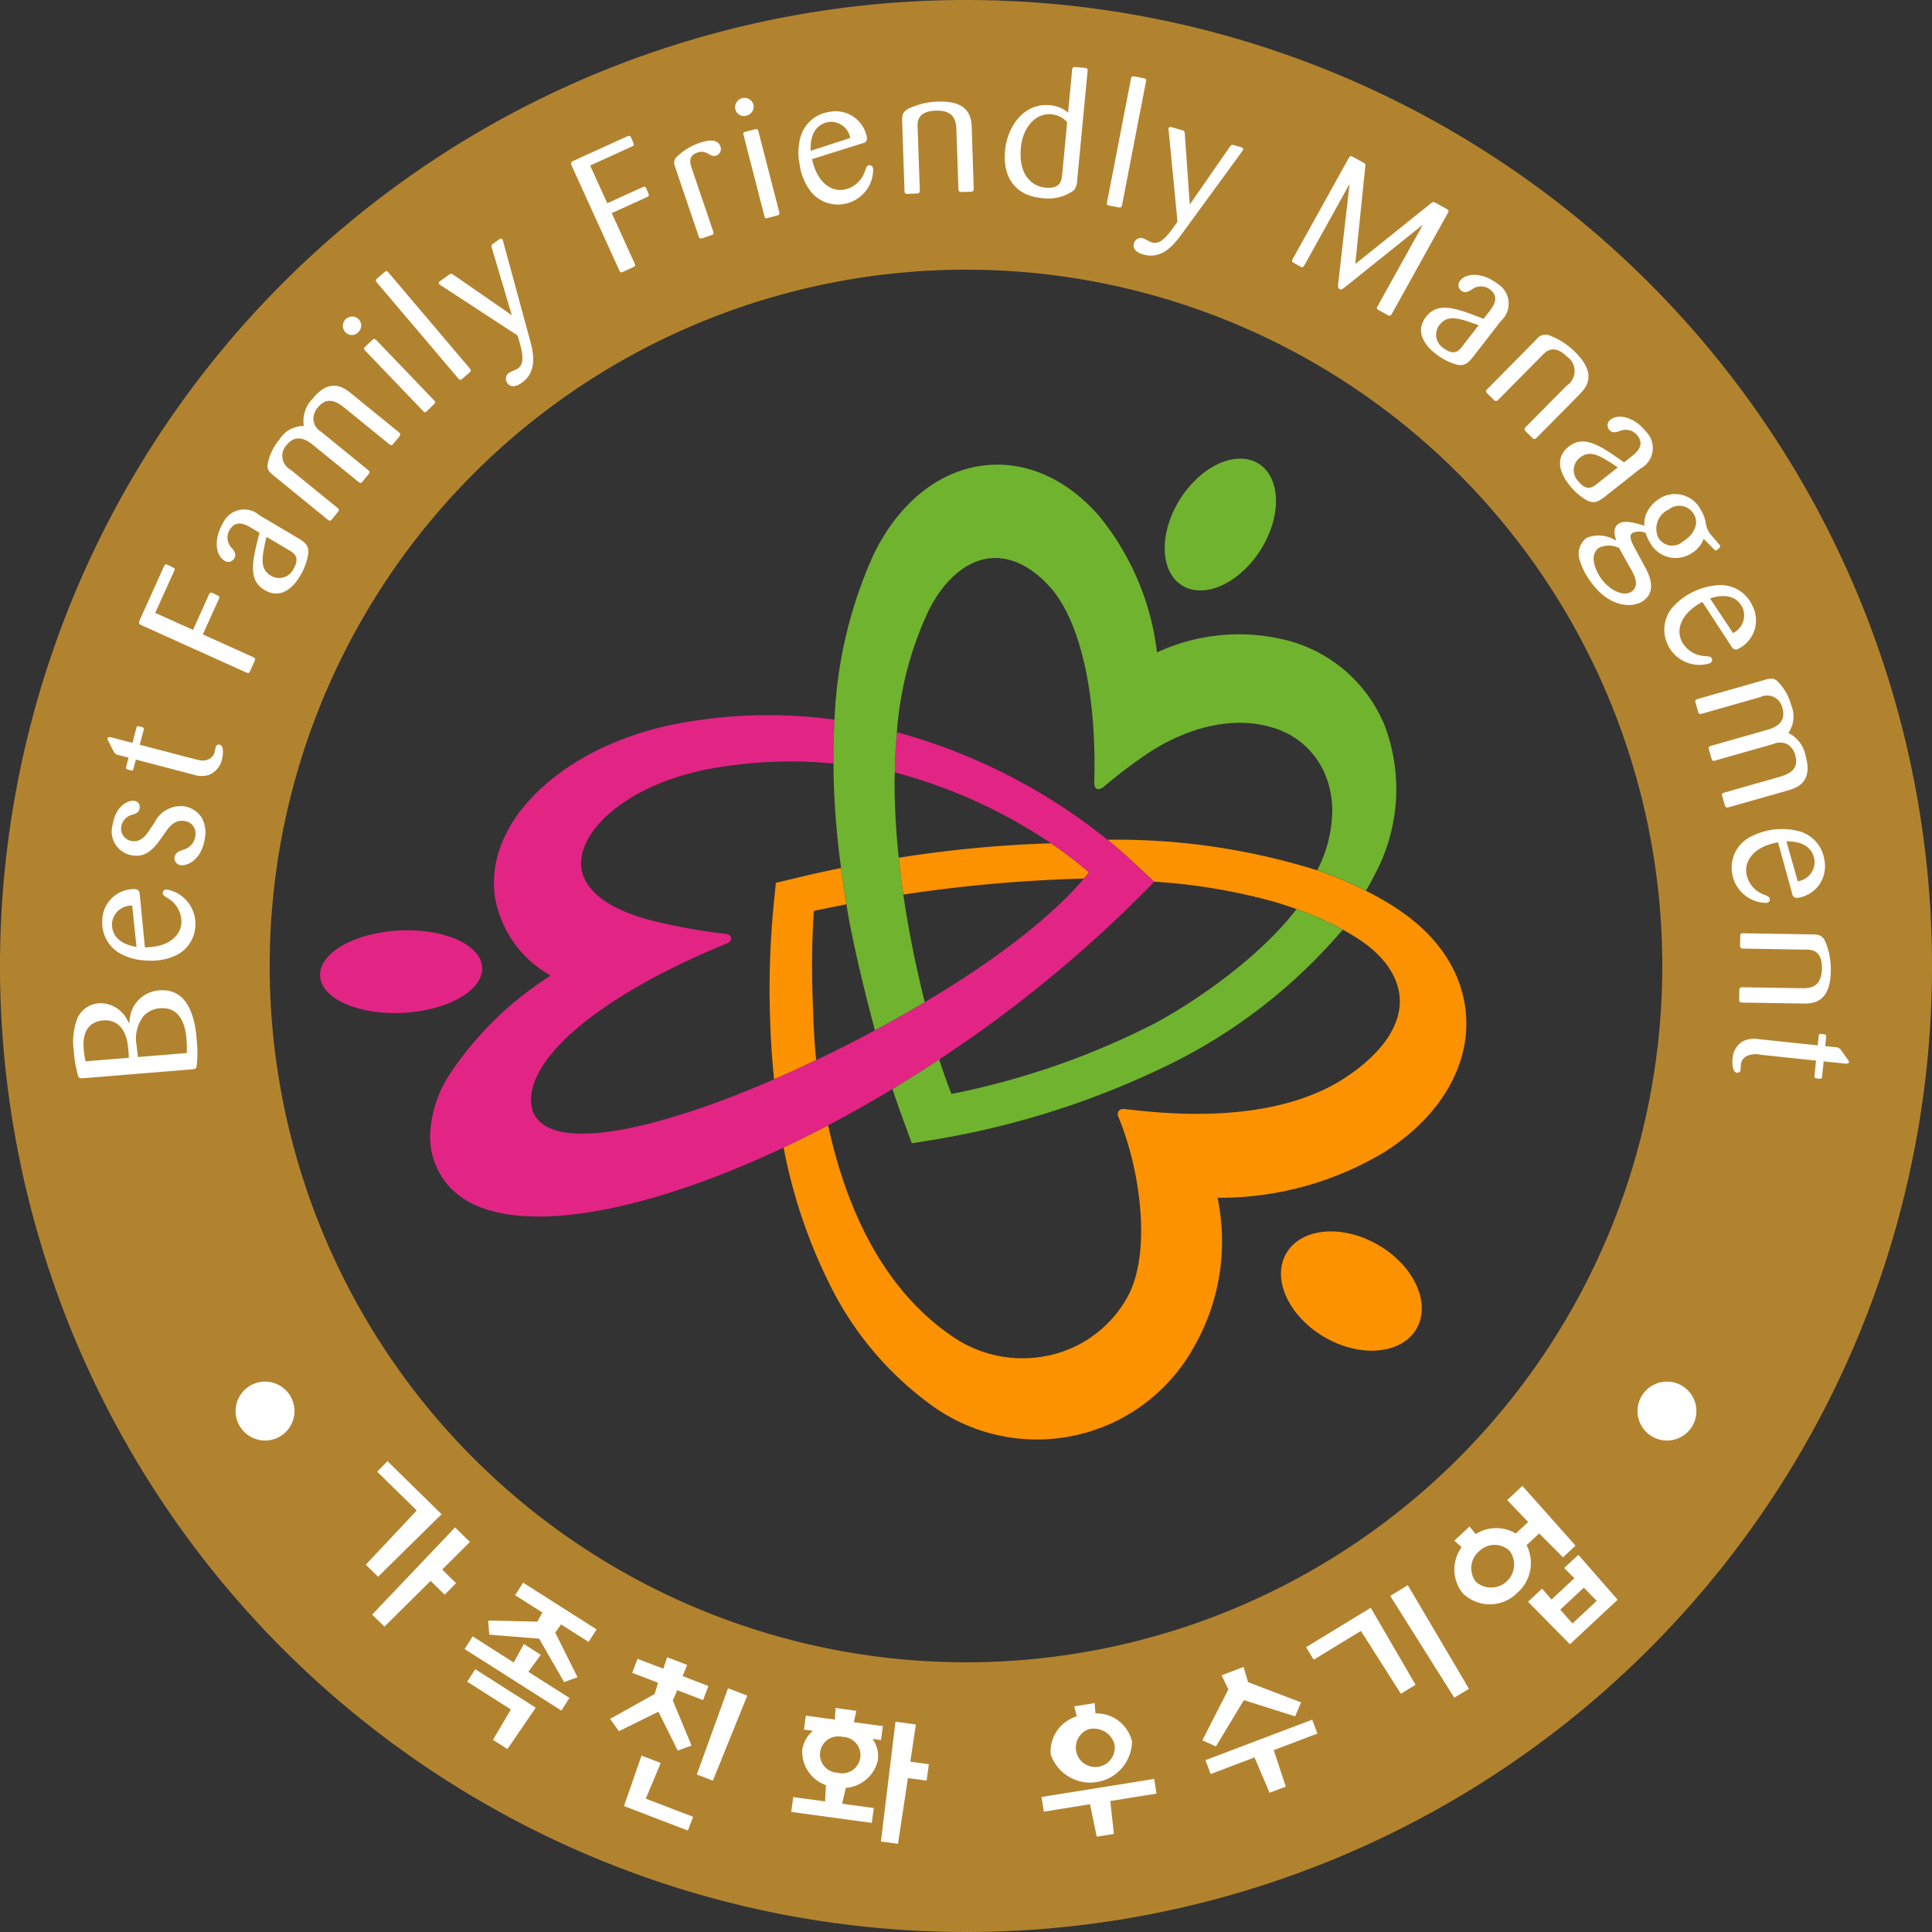 <svg id="그룹_4714" data-name="그룹 4714" xmlns="http://www.w3.org/2000/svg" xmlns:xlink="http://www.w3.org/1999/xlink" width="150" height="150" viewBox="0 0 150 150">
  <rect x="0" y="0" width="150" height="150" fill="#333333" stroke="none"/>
  <defs>
    <clipPath id="clip-path">
      <rect id="사각형_2011" data-name="사각형 2011" width="150" height="150" fill="none"/>
    </clipPath>
  </defs>
  <g id="그룹_2322" data-name="그룹 2322" clip-path="url(#clip-path)">
    <path id="패스_3408" data-name="패스 3408" d="M179.675,166.877c4.01-2.53,6.339-6.121,6.4-9.853.053-3.475-1.794-6.652-5.205-8.955q-.822-.554-1.7-1.038c-.292-.162-.591-.316-.891-.47a28.663,28.663,0,0,0-3.61-1.53c-.055-.019-.114-.035-.171-.054a52,52,0,0,0-16.291-2.377c.748.6,1.308,1.1,1.653,1.421l1.976,1.834a45.9,45.9,0,0,1,9.232,1.535c.628.183,1.233.383,1.828.593a24.97,24.97,0,0,1,3.117,1.336c.157.083.31.172.465.256.444.248.88.5,1.291.775,2.054,1.356,3.171,3.089,3.143,4.867-.035,2.072-1.625,4.144-4.246,5.863-5.817,3.813-14.464,2.724-17.02,2.439,0,0-.39-.08-.555.135a.478.478,0,0,0,0,.53c1.733,4.23,2.506,10.485.723,13.831a9.174,9.174,0,0,1-6.239,4.643,9.585,9.585,0,0,1-7.563-1.608c-5.386-3.748-8.13-10.05-9.488-16.278q-1.744.915-3.454,1.721a40.687,40.687,0,0,0,3.459,10.384,25.469,25.469,0,0,0,7.967,9.586,13.929,13.929,0,0,0,20.473-4.556,16.453,16.453,0,0,0,2.131-8.657,17.277,17.277,0,0,0-.338-2.851,24.823,24.823,0,0,0,12.911-3.524" transform="translate(-72.231 -77.403)" fill="#fc9200"/>
    <path id="패스_3409" data-name="패스 3409" d="M152.976,147.191a112.575,112.575,0,0,1,14.018-1.244c.136-.16.275-.321.4-.481a30.972,30.972,0,0,0-2.949-2.258,94.089,94.089,0,0,0-11.823,1.121c.017.159.03.314.044.47.091.806.2,1.6.309,2.391" transform="translate(-82.844 -77.734)" fill="#fc9200"/>
    <path id="패스_3410" data-name="패스 3410" d="M134.017,156.991c-.076-2.593.011-4.782.106-6.255.6-.133,1.747-.359,2.534-.515-.154-.919-.291-1.863-.417-2.816-1.483.3-2.64.567-3.374.747l-1.687.4-.175,1.725a68.262,68.262,0,0,0-.28,8.678c.041,1.515.142,3.148.314,4.853,1.081-.468,2.174-.969,3.269-1.491-.183-1.7-.256-4.118-.29-5.33" transform="translate(-70.94 -80.011)" fill="#fc9200"/>
    <path id="패스_3411" data-name="패스 3411" d="M224.7,209.957c-2.864-1.47-5.951-.966-6.893,1.122s.618,4.98,3.482,6.452,5.953.966,6.9-1.122-.617-4.982-3.484-6.452" transform="translate(-118.078 -113.507)" fill="#fc9200"/>
    <path id="패스_3412" data-name="패스 3412" d="M66.932,160.8c-.144-1.763-3.077-3.022-6.549-2.815s-6.173,1.811-6.03,3.575,3.077,3.023,6.55,2.812,6.174-1.807,6.03-3.572" transform="translate(-29.5 -85.739)" fill="#e22485"/>
    <path id="패스_3413" data-name="패스 3413" d="M129.246,134.373l-1.976-1.834c-.345-.321-.9-.818-1.653-1.421-.3-.24-.618-.494-.974-.766a44.974,44.974,0,0,0-15.368-7.584c-.059.65-.108,1.3-.134,1.961-.019.387-.021.775-.027,1.16a40.063,40.063,0,0,1,12.129,5.506,30.974,30.974,0,0,1,2.949,2.258c-.126.16-.265.321-.4.481-.054.06-.1.123-.155.187-2.605,2.981-6.915,6.276-12.2,9.41-1.26.748-2.556,1.479-3.868,2.185-1.506.811-3.035,1.587-4.562,2.314-1.094.521-2.188,1.022-3.268,1.49-9.258,4.018-17.627,5.87-18.772,2.363-.936-3.646,5.006-8.778,15.042-12.884,0,0,.422-.151.389-.454s-.486-.333-.486-.333a43.039,43.039,0,0,1-5.857-1.074c-3.053-.8-5-2.205-5.269-3.969-.423-2.81,3.475-6.654,10.361-7.829a34.825,34.825,0,0,1,9.214-.336c-.009-1.138.005-2.276.073-3.412a38.2,38.2,0,0,0-11.758.23c-8.523,1.494-14.687,6.821-14.687,12.44a7.633,7.633,0,0,0,.087,1.159,8.662,8.662,0,0,0,4.319,6.042,26.406,26.406,0,0,0-7.845,7.665,9.29,9.29,0,0,0-1.52,4.776,5.761,5.761,0,0,0,1.018,3.335c3.256,4.884,14.1,3.392,26.434-2.428q1.713-.805,3.454-1.721c1.651-.871,3.322-1.811,4.993-2.817q1.816-1.095,3.626-2.292a99.951,99.951,0,0,0,16.7-13.8Z" transform="translate(-39.64 -65.92)" fill="#e22485"/>
    <path id="패스_3414" data-name="패스 3414" d="M184.251,98.957a11.227,11.227,0,0,0-7.275-6.347,15.1,15.1,0,0,0-10.313.881,20.558,20.558,0,0,0-4.5-10.6c-2.591-2.964-5.829-4.346-9.12-3.892-3.472.48-6.543,3.028-8.427,6.989a34.39,34.39,0,0,0-2.99,12.717c-.067,1.136-.081,2.275-.073,3.412,0,.51,0,1.017.019,1.523.056,1.712.186,3.413.37,5.076.056.509.126,1.007.192,1.51.126.953.262,1.9.417,2.816.028.173.052.349.081.522.523,3.021,1.472,6.8,2.131,9.264,1.313-.706,2.608-1.437,3.868-2.185-.453-1.824-.9-3.833-1.277-5.961q-.209-1.176-.388-2.392-.17-1.182-.309-2.391c-.014-.157-.027-.311-.044-.47-.095-.906-.173-1.821-.229-2.742-.06-1.031-.094-2.064-.094-3.1,0-.263.011-.525.016-.788.006-.386.008-.774.027-1.16.027-.658.076-1.312.135-1.961a26.626,26.626,0,0,1,2.426-9.355c1.164-2.377,2.867-3.883,4.68-4.128,1.606-.216,3.3.569,4.772,2.206,2.307,2.563,3.643,8.118,3.445,15.141-.019.678.377.679.764.358a39.149,39.149,0,0,1,3.186-2.431c3.156-2.158,6.762-3.055,9.751-2.183a6.33,6.33,0,0,1,4.177,3.564,7.322,7.322,0,0,1,.6,2.96,10.312,10.312,0,0,1-1.164,4.594c.056.019.115.035.171.054a28.7,28.7,0,0,1,3.611,1.53c.235-.407.465-.818.678-1.241a13.982,13.982,0,0,0,.689-11.8" transform="translate(-76.834 -42.837)" fill="#70b32f"/>
    <path id="패스_3415" data-name="패스 3415" d="M182.925,154.376c-3,3.9-8.067,7.3-11,8.868a60.442,60.442,0,0,1-15.79,5.484c-.229-.526-.636-1.7-.959-2.67q-1.81,1.194-3.627,2.292c.329.981.617,1.794.807,2.31l.7,1.9,1.994-.324a66.157,66.157,0,0,0,18.145-5.866,41.905,41.905,0,0,0,13.317-10.4c-.155-.084-.308-.173-.465-.256a24.968,24.968,0,0,0-3.117-1.336" transform="translate(-82.26 -83.795)" fill="#70b32f"/>
    <path id="패스_3416" data-name="패스 3416" d="M199.916,88.05c2.059.459,4.705-1.432,5.911-4.219s.511-5.422-1.551-5.879-4.707,1.432-5.909,4.221-.513,5.42,1.549,5.876" transform="translate(-107.351 -42.276)" fill="#70b32f"/>
    <path id="패스_3417" data-name="패스 3417" d="M150,75A75,75,0,1,1,75,0a75,75,0,0,1,75,75M75,20.938A54.061,54.061,0,1,0,129.061,75,54.062,54.062,0,0,0,75,20.938" fill="#b2832f"/>
    <path id="패스_3418" data-name="패스 3418" d="M13.193,174.987c-.224.019-.31-.015-.377-.183a10.322,10.322,0,0,1-.339-2.008,5,5,0,0,1,.316-2.531,2,2,0,0,1,1.651-1.1,2.337,2.337,0,0,1,2.181,1.28,1.919,1.919,0,0,1,.159.3c.017-.109.022-.2.041-.312a2.467,2.467,0,0,1,2.307-2.266c2.567-.21,2.823,2.917,2.9,3.9a8.882,8.882,0,0,1-.009,1.982c-.039.192-.1.223-.422.251ZM16.76,173.4a10.243,10.243,0,0,0-.1-1.118c-.273-1.705-1.395-1.827-1.862-1.788-1.715.14-1.577,1.817-1.543,2.241a6.4,6.4,0,0,0,.146.939Zm4.5-.37a10.4,10.4,0,0,0-.026-1.11c-.116-1.423-.71-2.473-2.029-2.366a1.911,1.911,0,0,0-1.291.59,2.86,2.86,0,0,0-.544,2.335c.029.359.056.544.1.862Z" transform="translate(-6.756 -91.273)" fill="#fff"/>
    <path id="패스_3419" data-name="패스 3419" d="M20.678,155.513c1.873-.014,2.786-.918,2.835-1.932a2.129,2.129,0,0,0-1.08-1.9c-.313-.2-.375-.247-.366-.407,0-.08.052-.265.331-.25a2.716,2.716,0,0,1,2.2,2.782,2.672,2.672,0,0,1-1.672,2.4,4.464,4.464,0,0,1-2.073.326,4.471,4.471,0,0,1-2.125-.56,2.721,2.721,0,0,1-1.358-2.54,2.46,2.46,0,0,1,2.5-2.443c.374.017.389.248.406.407Zm-.988-3.243a1.515,1.515,0,0,0-1.565,1.352c-.053,1.079.748,1.667,1.9,1.859Z" transform="translate(-9.427 -81.959)" fill="#fff"/>
    <path id="패스_3420" data-name="패스 3420" d="M22.331,137.676a2.268,2.268,0,0,1,2.292-1.271,2.023,2.023,0,0,1,1.363.861,2.412,2.412,0,0,1,.247,1.677c-.292,1.767-1.482,2.1-1.864,2.035a.549.549,0,0,1-.478-.635.652.652,0,0,1,.431-.469c.072-.031.171-.067.331-.123a1.242,1.242,0,0,0,.846-1.023.975.975,0,0,0-.835-1.18c-.8-.133-1.231.5-1.6,1.034-.693,1-1.28,1.832-2.49,1.633a1.884,1.884,0,0,1-1.486-2.4c.249-1.5,1.25-1.9,1.671-1.835a.482.482,0,0,1,.42.57c-.056.342-.3.424-.545.505a1.144,1.144,0,0,0-.878.9.971.971,0,0,0,.8,1.146c.737.122,1.132-.462,1.42-.9Z" transform="translate(-10.337 -73.806)" fill="#fff"/>
    <path id="패스_3421" data-name="패스 3421" d="M20.747,124.748l4.2,1.1c.545.131.686.168.972.09a.842.842,0,0,0,.652-.658c.014-.05.063-.286.075-.338a.249.249,0,0,1,.326-.192c.335.09.24.824.164,1.12a1.727,1.727,0,0,1-.948,1.2,1.964,1.964,0,0,1-1.309-.011l-4.43-1.159-.179.685c-.043.17-.065.192-.246.144-.333-.089-.361-.1-.322-.292l.18-.686-.775-.2a.515.515,0,0,1-.4-.311l-.374-.732c-.082-.16-.095-.218-.085-.257.034-.129.205-.1.359-.057l1.579.412.293-1.126c.041-.155.065-.2.235-.158.348.09.387.1.338.294Z" transform="translate(-9.9 -66.928)" fill="#fff"/>
    <path id="패스_3422" data-name="패스 3422" d="M28.558,101.281l3.881,1.752c.231.1.2.178.123.348l-.314.694c-.088.195-.115.256-.336.156l-8.1-3.656c-.206-.094-.245-.17-.181-.346l1.895-4.2c.089-.166.118-.227.275-.156a4.68,4.68,0,0,1,.457.223c.086.037.165.087.058.288l-1.454,3.225,2.934,1.322,1.223-2.713c.079-.171.117-.224.311-.138a3.67,3.67,0,0,1,.421.206c.115.065.1.131.035.278Z" transform="translate(-12.809 -52.025)" fill="#fff"/>
    <path id="패스_3423" data-name="패스 3423" d="M43.178,88.783c.512.319.764.545.742,1.107a4.48,4.48,0,0,1-.65,1.8c-.182.311-1.189,2.011-2.75,1.086-1.322-.783-.94-2.292-.394-4.449l-.585-.348c-.447-.265-1.228-.727-1.739.134a1.164,1.164,0,0,0,.177,1.407c.171.209.39.465.187.81a.535.535,0,0,1-.755.173c-.69-.407-.857-1.67-.13-2.9a1.806,1.806,0,0,1,2.851-.624Zm-2.509-.135c-.34,1.492-.566,2.473.32,3a1.228,1.228,0,0,0,1.784-.527c.53-.9.008-1.22-.3-1.405Z" transform="translate(-19.98 -46.968)" fill="#fff"/>
    <path id="패스_3424" data-name="패스 3424" d="M45.924,72.5c-.351-.287-.519-.44-.5-.841a4.138,4.138,0,0,1,.926-1.982,2.209,2.209,0,0,1,1.888-1.048,2.5,2.5,0,0,1,.717-2.152c1.373-1.688,2.484-.767,3.033-.32l3.622,2.95c.146.118.153.192.044.346L55.2,70c-.109.134-.171.168-.346.027l-3.376-2.749c-.557-.437-1.355-1.065-2.155-.081a1.406,1.406,0,0,0-.344.907,1.249,1.249,0,0,0,.614.981l3.622,2.949c.145.119.182.181.054.337l-.438.537c-.118.147-.179.2-.353.056L49,70.136c-.372-.3-1.282-1.026-2.083-.042a1.218,1.218,0,0,0,.292,1.925l3.624,2.95c.165.135.165.2.029.366l-.431.529c-.11.134-.182.161-.347.026Z" transform="translate(-24.653 -35.555)" fill="#fff"/>
    <path id="패스_3425" data-name="패스 3425" d="M59.411,54.963a.68.68,0,0,1-1,0,.721.721,0,0,1,1.011-1.027.712.712,0,0,1-.011,1.029m5.869,5.269c.155.164.115.219-.028.358l-.519.5c-.145.139-.181.1-.313-.034L59.974,56.42c-.12-.126-.175-.182-.01-.341l.5-.479c.153-.148.219-.156.368,0Z" transform="translate(-31.595 -29.17)" fill="#fff"/>
    <path id="패스_3426" data-name="패스 3426" d="M63.894,46.911c-.13-.153-.067-.224.066-.336l.51-.431c.152-.131.2-.155.33,0l6.313,7.444c.138.161.095.235-.037.345l-.519.443c-.163.137-.2.153-.347-.019Z" transform="translate(-34.643 -24.989)" fill="#fff"/>
    <path id="패스_3427" data-name="패스 3427" d="M81.625,48.494c.271,1.035.507,2.386-.661,3.212-.13.092-.763.538-1.125.026a.554.554,0,0,1,.138-.8c.087-.062.56-.248.659-.318.469-.33.53-.914-.006-2.579l-5.881-3.841c-.145-.092-.171-.106-.2-.139-.1-.14.051-.23.106-.269l.642-.454c.176-.124.2-.109.39.019l4.5,3.115-1.543-5.2c-.062-.2-.044-.246.036-.317l.534-.377c.087-.064.168-.087.237.011.024.033.038.053.083.235Z" transform="translate(-40.449 -21.991)" fill="#fff"/>
    <path id="패스_3428" data-name="패스 3428" d="M100.133,29.065l1.763,3.876c.107.231.033.265-.139.342l-.692.315c-.194.089-.255.118-.353-.1L97.03,25.4c-.095-.206-.072-.287.091-.378l4.192-1.907c.175-.065.236-.092.309.065a4.9,4.9,0,0,1,.2.467c.04.085.068.176-.146.258l-3.221,1.465L99.784,28.3l2.711-1.231c.17-.079.235-.095.325.1a4.506,4.506,0,0,1,.18.431c.044.128-.012.168-.157.234Z" transform="translate(-52.637 -12.52)" fill="#fff"/>
    <path id="패스_3429" data-name="패스 3429" d="M117.522,30.925c.057.207,0,.243-.154.293l-.645.219c-.177.06-.258.072-.328-.129L114.6,26.024c-.151-.442-.152-.61.071-.87a4.668,4.668,0,0,1,1.859-1.124c.622-.21,1.348-.3,1.552.29a.548.548,0,0,1-.332.719c-.229.077-.351.006-.65-.161a.917.917,0,0,0-.8-.08c-.745.253-.569.815-.47,1.147Z" transform="translate(-62.149 -12.956)" fill="#fff"/>
    <path id="패스_3430" data-name="패스 3430" d="M125.723,17.985a.682.682,0,0,1-.875-.491.724.724,0,0,1,1.389-.4.713.713,0,0,1-.514.891m2.525,7.471c.056.218,0,.247-.2.3l-.7.182c-.2.048-.207,0-.254-.186l-1.6-6.217c-.045-.168-.064-.247.159-.3l.67-.173c.207-.053.271-.028.322.179Z" transform="translate(-67.754 -9.011)" fill="#fff"/>
    <path id="패스_3431" data-name="패스 3431" d="M136.65,22.621c.4,1.829,1.476,2.535,2.476,2.373a2.135,2.135,0,0,0,1.634-1.453c.133-.347.161-.419.32-.444.078-.013.27,0,.315.273a2.718,2.718,0,0,1-2.264,2.733,2.677,2.677,0,0,1-2.7-1.133,4.5,4.5,0,0,1-.748-1.963,4.488,4.488,0,0,1,.1-2.194,2.719,2.719,0,0,1,2.2-1.857A2.461,2.461,0,0,1,140.9,20.9a.374.374,0,0,1-.314.485Zm2.965-1.64a1.516,1.516,0,0,0-1.648-1.248c-1.068.172-1.476,1.076-1.422,2.244Z" transform="translate(-73.604 -10.267)" fill="#fff"/>
    <path id="패스_3432" data-name="패스 3432" d="M158.746,23.971c.005.12-.005.242-.152.273l-.734.024c-.214.007-.293-.016-.3-.257l-.155-4.483c-.019-.626-.054-1.626-1.614-1.574-1.428.048-1.412.9-1.4,1.236l.17,4.923c.008.24-.085.272-.272.277l-.653.022c-.187.02-.255-.017-.262-.245l-.182-5.376c-.018-.508.052-.752.5-.993a5.546,5.546,0,0,1,2.281-.545c2.534-.087,2.6,1.326,2.622,2.115Z" transform="translate(-83.148 -9.363)" fill="#fff"/>
    <path id="패스_3433" data-name="패스 3433" d="M176.238,20.233a1.137,1.137,0,0,1-.257.727,3.409,3.409,0,0,1-2.536.589c-1.887-.179-3.01-1.493-2.8-3.687.174-1.821,1.425-3.712,3.487-3.516a2.534,2.534,0,0,1,1.405.575l.312-3.27c.018-.212.053-.288.278-.267l.681.064c.2.021.277.054.239.292Zm-.771-4.568a1.836,1.836,0,0,0-1.229-.611c-1.224-.118-2.213,1-2.367,2.6-.176,1.848.641,2.971,1.919,3.093,1.154.108,1.232-.553,1.282-.938Z" transform="translate(-92.612 -6.178)" fill="#fff"/>
    <path id="패스_3434" data-name="패스 3434" d="M189.835,13.132c.037-.2.133-.194.3-.161l.655.127c.2.038.246.061.21.259l-1.856,9.581c-.039.21-.122.221-.294.188L188.182,23c-.209-.042-.246-.062-.2-.284Z" transform="translate(-102.026 -7.031)" fill="#fff"/>
    <path id="패스_3435" data-name="패스 3435" d="M196.172,29.969c-.636.858-1.544,1.887-2.918,1.491-.153-.043-.9-.26-.723-.863a.554.554,0,0,1,.712-.39c.1.029.542.281.659.314.553.16,1.045-.156,2.008-1.615l-.676-6.992a.724.724,0,0,1-.016-.24c.05-.166.214-.105.276-.086l.756.218c.205.06.211.088.229.317l.386,5.459,3.092-4.457c.12-.174.165-.188.272-.171l.629.181c.1.029.171.078.138.192-.011.039-.018.065-.129.212Z" transform="translate(-104.491 -11.703)" fill="#fff"/>
    <path id="패스_3436" data-name="패스 3436" d="M229.566,31.836l-6.079,4.872c-.238.187-.266.2-.393.133s-.132-.149-.107-.411l.884-7.756-3.506,6.315c-.111.2-.187.171-.327.094l-.572-.318c-.092-.081-.08-.133.005-.286l4.33-7.8c.1-.176.157-.2.333-.106l.793.442c.175.1.2.139.156.377l-.769,7.5,5.828-4.673c.211-.158.235-.176.434-.064l.8.447c.167.09.236.128.127.326l-4.356,7.845c-.11.168-.156.173-.345.07l-.655-.363c-.183-.1-.2-.14-.086-.339Z" transform="translate(-119.091 -14.395)" fill="#fff"/>
    <path id="패스_3437" data-name="패스 3437" d="M245.34,53.058c-.378.467-.635.69-1.188.6a4.484,4.484,0,0,1-1.709-.867c-.286-.22-1.846-1.43-.735-2.865.937-1.215,2.392-.648,4.462.164l.419-.54c.316-.411.871-1.13.081-1.741a1.164,1.164,0,0,0-1.418,0c-.23.142-.51.33-.826.085a.535.535,0,0,1-.08-.769c.49-.632,1.763-.643,2.894.232a1.808,1.808,0,0,1,.266,2.906Zm.446-2.473c-1.437-.523-2.383-.866-3.012-.055a1.227,1.227,0,0,0,.3,1.838c.824.637,1.211.16,1.429-.126Z" transform="translate(-130.985 -25.333)" fill="#fff"/>
    <path id="패스_3438" data-name="패스 3438" d="M256.293,64.825c-.086.084-.181.161-.3.075l-.522-.514c-.152-.151-.191-.225-.022-.4L258.6,60.8a1.354,1.354,0,0,0,.035-2.256c-1.019-1.005-1.629-.4-1.864-.168l-3.461,3.5c-.17.17-.254.123-.386-.007l-.466-.46c-.143-.123-.161-.2,0-.358l3.781-3.827a.87.87,0,0,1,1.064-.317,5.579,5.579,0,0,1,1.963,1.281c1.8,1.784.819,2.8.264,3.359Z" transform="translate(-136.971 -30.852)" fill="#fff"/>
    <path id="패스_3439" data-name="패스 3439" d="M268.375,76.988c-.48.363-.781.518-1.3.3a4.508,4.508,0,0,1-1.451-1.25c-.224-.284-1.452-1.831-.029-2.959,1.2-.953,2.478-.056,4.295,1.228l.534-.424c.41-.322,1.119-.887.5-1.672a1.165,1.165,0,0,0-1.377-.339c-.257.085-.574.2-.823-.115a.536.536,0,0,1,.108-.766c.626-.5,1.867-.2,2.754.918a1.807,1.807,0,0,1-.437,2.885Zm1.026-2.295c-1.27-.85-2.109-1.411-2.915-.774a1.224,1.224,0,0,0-.146,1.854c.646.817,1.135.445,1.42.221Z" transform="translate(-143.798 -38.405)" fill="#fff"/>
    <path id="패스_3440" data-name="패스 3440" d="M277.819,87.373a2.158,2.158,0,0,1-.974,1.138,2.258,2.258,0,0,1-3.194-.85,3.435,3.435,0,0,1-.337-.748,1.32,1.32,0,0,0-1-.011c-.365.226-.09.745.286,1.425l.682,1.257c.274.519.988,1.9-.249,2.665-.772.48-2.714.535-4.261-1.962a4.524,4.524,0,0,1-.521-1.123,1.549,1.549,0,0,1,.488-1.872,2.475,2.475,0,0,1,2.293.23c-.11-.356-.325-1.008.219-1.345.487-.3,1.5.032,1.967.18a2.052,2.052,0,0,1,.326-1.27,2.6,2.6,0,0,1,.836-.831,2.242,2.242,0,0,1,3.206.841,2.879,2.879,0,0,1,.389.985,1.937,1.937,0,0,0,.264.779c.106.171.812.958.855,1.027.076.123-.227.345-.262.365-.079.048-.11.023-.191-.056Zm-8.09.676c-.716.441-.474,1.439.025,2.246.541.874,1.708,1.643,2.444,1.185.661-.406.27-1.217.066-1.594-.144-.257-.856-1.511-1.01-1.808a1.815,1.815,0,0,0-1.525-.029m7.5-1.834a1.2,1.2,0,0,0-.177-.769A1.306,1.306,0,0,0,275.1,85.1a1.631,1.631,0,0,0-.789,2.2,1.247,1.247,0,0,0,1.881.294,2.582,2.582,0,0,0,.386-.288,1.856,1.856,0,0,0,.655-1.1" transform="translate(-145.549 -45.536)" fill="#fff"/>
    <path id="패스_3441" data-name="패스 3441" d="M285.577,100.648c-1.65.881-2.041,2.1-1.617,3.025a2.123,2.123,0,0,0,1.838,1.179c.37.037.448.047.514.19.035.073.075.262-.177.378a2.719,2.719,0,0,1-3.242-1.446,2.666,2.666,0,0,1,.368-2.9,5.216,5.216,0,0,1,3.828-1.737,2.72,2.72,0,0,1,2.382,1.621,2.461,2.461,0,0,1-1.084,3.322.372.372,0,0,1-.549-.172Zm2.38,2.416a1.517,1.517,0,0,0,.76-1.924c-.454-.982-1.434-1.132-2.543-.765Z" transform="translate(-153.407 -53.915)" fill="#fff"/>
    <path id="패스_3442" data-name="패스 3442" d="M293.27,115.344c.436-.126.658-.175.976.067a4.119,4.119,0,0,1,1.1,1.9,2.215,2.215,0,0,1-.224,2.145,2.512,2.512,0,0,1,1.351,1.822c.594,2.093-.795,2.475-1.475,2.669l-4.5,1.278c-.179.051-.246.015-.31-.162l-.193-.681c-.048-.167-.041-.238.177-.3l4.186-1.19c.678-.208,1.651-.5,1.3-1.716a1.407,1.407,0,0,0-.547-.8,1.247,1.247,0,0,0-1.155-.059l-4.493,1.278c-.18.052-.252.043-.306-.151l-.191-.667c-.05-.179-.058-.261.159-.321l4.314-1.227c.463-.133,1.576-.463,1.228-1.683a1.219,1.219,0,0,0-1.745-.865l-4.5,1.28c-.2.056-.257.017-.314-.189l-.189-.655c-.047-.166-.026-.24.179-.3Z" transform="translate(-156.276 -62.552)" fill="#fff"/>
    <path id="패스_3443" data-name="패스 3443" d="M297.667,141.809c-1.839.334-2.585,1.379-2.462,2.388a2.137,2.137,0,0,0,1.391,1.685c.341.144.411.177.433.336.007.08-.009.271-.287.3a2.713,2.713,0,0,1-2.644-2.366,2.664,2.664,0,0,1,1.234-2.653,5.228,5.228,0,0,1,4.177-.487,2.725,2.725,0,0,1,1.773,2.27,2.462,2.462,0,0,1-2.047,2.834.372.372,0,0,1-.47-.332Zm1.531,3.026a1.518,1.518,0,0,0,1.308-1.6c-.132-1.072-1.02-1.514-2.187-1.5Z" transform="translate(-159.623 -76.415)" fill="#fff"/>
    <path id="패스_3444" data-name="패스 3444" d="M295.6,163.866c-.119,0-.239-.017-.263-.165l.011-.734c0-.214.032-.294.272-.288l4.486.071c.627.01,1.63.028,1.655-1.534.024-1.428-.833-1.455-1.164-1.46l-4.928-.081c-.24,0-.267-.1-.262-.285l.01-.654c-.01-.187.032-.253.259-.251l5.379.088c.509.008.747.093.968.551a5.63,5.63,0,0,1,.429,2.3c-.043,2.537-1.457,2.527-2.245,2.514Z" transform="translate(-160.308 -86.026)" fill="#fff"/>
    <path id="패스_3445" data-name="패스 3445" d="M300.679,177.645l-4.316-.454a1.7,1.7,0,0,0-.971.06.842.842,0,0,0-.55.747c-.007.052-.017.293-.023.346a.246.246,0,0,1-.294.24c-.343-.037-.361-.778-.328-1.082a1.713,1.713,0,0,1,.756-1.331,1.971,1.971,0,0,1,1.3-.187l4.556.478.074-.7c.02-.173.034-.2.219-.18.347.038.373.041.363.24l-.072.7.8.083a.518.518,0,0,1,.445.249l.478.668c.107.144.126.2.122.24-.014.134-.187.129-.347.112l-1.619-.169-.12,1.154c-.016.161-.034.212-.208.193-.36-.035-.4-.043-.379-.239Z" transform="translate(-159.684 -95.301)" fill="#fff"/>
    <path id="패스_3446" data-name="패스 3446" d="M63.072,257.1l-.955-.934,3.955-4.211L63,248.946l.8-.817L68,252.248Zm4.077.325-3.584,3.549-.955-.932,6.439-6.768L70.2,254.4l-2.152,2.144,1.077,1.054-.884.9Z" transform="translate(-33.717 -134.684)" fill="#fff"/>
    <path id="패스_3447" data-name="패스 3447" d="M78.9,273.918l.625-.983,3.188,2.028.787-1.434,1.314.836-.964,1.321,3.188,2.026-.625.983Zm3.326,7.763-1.124-.714,1.39-2.361-3.389-2.153.619-.971,4.7,2.989Zm4.4-5.2-1.942-3.369-3.871-.314-.085-1.093,3.825.085.388-.707-2.12-1.345.62-.975,5.705,3.629-.618.973-2.139-1.36-.453.638,1.729,3.46Z" transform="translate(-42.828 -145.886)" fill="#fff"/>
    <path id="패스_3448" data-name="패스 3448" d="M108.854,288.672l-1.5-3.018-3.067,1.511-.679-.956,3.454-1.929.265-.876-2.009-.77.418-1.087,2,.767.3-.89,1.554.6-.36.865,2.008.772-.417,1.089-2-.768-.35.8,1.455,3.5Zm-4.172,4.305,1.362-3.914,1.491.572-1.16,2.771,3.675,1.408-.409,1.066Zm6.9-1.971-1.246-.478,2.425-6.695,1.494.572Z" transform="translate(-56.236 -152.757)" fill="#fff"/>
    <path id="패스_3449" data-name="패스 3449" d="M135.352,291.72l.148-1.081,2.25.306.057-.9,1.609.218-.187.884,2.25.3-.146,1.084-.654-.088a2.307,2.307,0,0,1,.415,1.631,2.753,2.753,0,0,1-2.492,2.169l-.288,1.233,2.461.334-.155,1.155-6.257-.851.156-1.152,2.474.335.065-1.264a2.754,2.754,0,0,1-1.837-2.758,2.437,2.437,0,0,1,.826-1.462Zm2.991.566a1.412,1.412,0,1,0-.379,2.783,1.415,1.415,0,1,0,.379-2.783m5.082,3.2-.772,5.1-1.325-.179,1.132-9.3,1.581.216-.431,2.886,1.44.2-.173,1.272Z" transform="translate(-72.933 -157.435)" fill="#fff"/>
    <path id="패스_3450" data-name="패스 3450" d="M182.2,296.813l.278,2.557-1.33.214-.523-2.521-3.584.576-.182-1.139,8.749-1.4.181,1.137Zm-2.791-7.35,1.578-.25.061.8a2.83,2.83,0,0,1,2.838,2.184,3.246,3.246,0,0,1-6.311,1.009,2.844,2.844,0,0,1,2.014-2.96Zm1.09,1.785a1.513,1.513,0,1,0,2.03,1.172,1.668,1.668,0,0,0-2.03-1.172" transform="translate(-95.997 -156.984)" fill="#fff"/>
    <path id="패스_3451" data-name="패스 3451" d="M211.382,286.909l-3.981-1.26-2.168,3.594-1.055-.472,2.02-3.951-.518-1.1,1.7-.646.349,1.178,4.114,1.574Zm-1.66,2.621.932,2.832-1.26.477-1.167-2.742-3.4,1.289-.408-1.077,8.288-3.145.407,1.078Z" transform="translate(-110.828 -153.651)" fill="#fff"/>
    <path id="패스_3452" data-name="패스 3452" d="M230.295,276.921l-1.14.694-3.1-4.877-3.666,2.235L221.8,274l5.016-3.059Zm4.147.31-1.138.694-4.974-7.905,1.365-.833Z" transform="translate(-120.393 -146.114)" fill="#fff"/>
    <path id="패스_3453" data-name="패스 3453" d="M256.38,256.977l-.973.909-1.855-1.854-.974.908a3.064,3.064,0,0,1-.718,3.7,3.005,3.005,0,0,1-4.2.076,2.93,2.93,0,0,1-.123-3.616l-.563-.51,1.176-1.1.476.591a2.977,2.977,0,0,1,3.116-.046l.957-.89-1.625-1.705,1.179-1.1Zm-7.509.459a1.717,1.717,0,0,0-.221,2.357,1.786,1.786,0,0,0,2.6-2.421,1.7,1.7,0,0,0-2.376.064m10.774,3.742-3.706,3.456-3.251-3.3,1.09-1.015.733.844,1.776-1.656-.792-.79,1.1-1.026Zm-2.623-.939-1.833,1.71.946,1.073,1.883-1.755Z" transform="translate(-134.055 -136.975)" fill="#fff"/>
    <path id="패스_3454" data-name="패스 3454" d="M44.581,236.91a2.286,2.286,0,1,1-2.285-2.287,2.285,2.285,0,0,1,2.285,2.287" transform="translate(-21.717 -127.353)" fill="#fff"/>
    <path id="패스_3455" data-name="패스 3455" d="M282.646,236.91a2.286,2.286,0,1,1-2.286-2.287,2.285,2.285,0,0,1,2.286,2.287" transform="translate(-150.938 -127.353)" fill="#fff"/>
  </g>
</svg>
